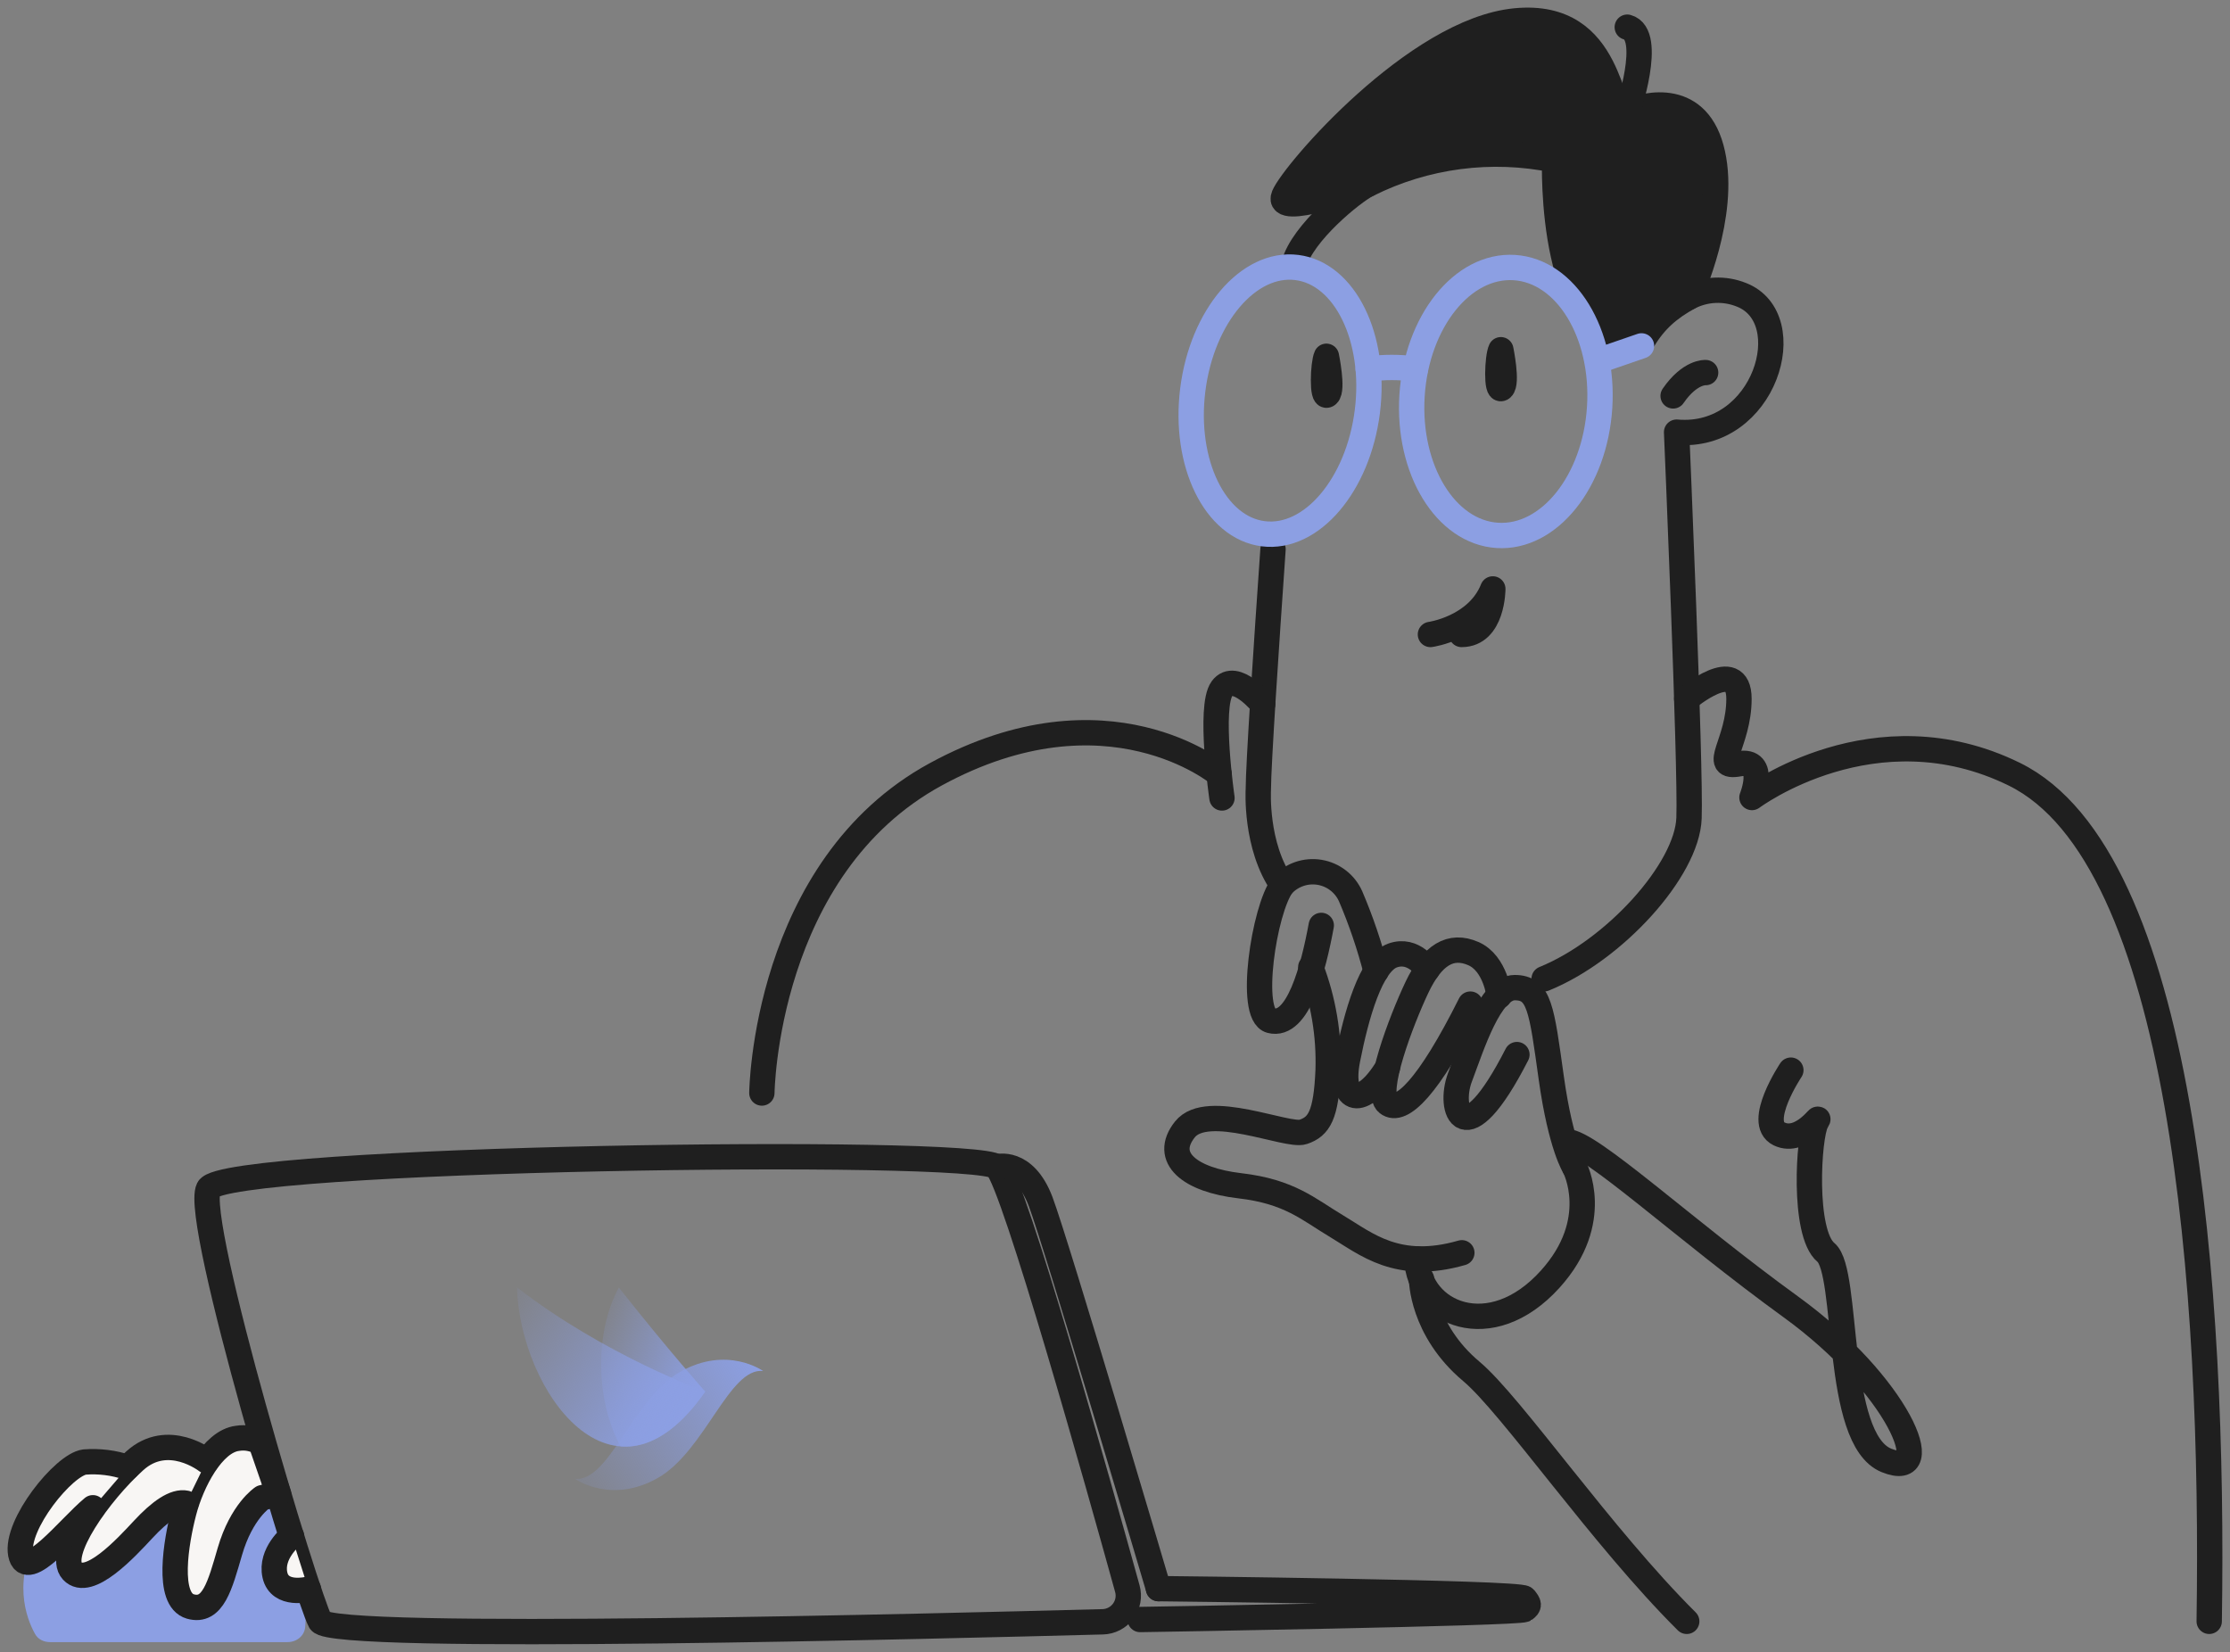 <svg width="220" height="163" viewBox="0 0 220 163" fill="none" xmlns="http://www.w3.org/2000/svg">
<rect x="0" y="0" width="220" height="163" fill="#808080" stroke="none"/>
<path d="M3.977 151.039C7.738 144.693 26.035 144.381 28.567 151.039C30.215 155.374 30.27 158.711 30.108 160.512C30.028 161.402 29.256 162 28.363 162H4.927C4.326 162 3.755 161.73 3.462 161.204C2.582 159.624 1.142 155.823 3.977 151.039Z" fill="#8C9FE3"/>
<path d="M127.661 26.053C128.473 22.974 133.488 18.91 134.926 18.2" stroke="#1F1F1F" stroke-width="2.5" stroke-linecap="round" stroke-linejoin="round"/>
<path d="M126.509 87.314C123.806 83.441 124.139 77.906 124.139 77.906C124.139 75.506 124.932 63.608 125.59 54.182" stroke="#1F1F1F" stroke-width="2.5" stroke-linecap="round" stroke-linejoin="round"/>
<path d="M166.638 29.316C167.431 28.91 168.303 28.678 169.194 28.638C170.085 28.598 170.975 28.75 171.802 29.083C177.704 31.392 174.118 43.398 165.404 42.634C165.404 42.634 166.818 75.605 166.629 80.718C166.44 85.831 159.258 93.757 152.337 96.561" stroke="#1F1F1F" stroke-width="2.5" stroke-linecap="round" stroke-linejoin="round"/>
<path d="M168.269 36.757C168.269 36.757 166.728 36.631 165.061 39.057" stroke="#1F1F1F" stroke-width="2.5" stroke-linecap="round" stroke-linejoin="round"/>
<path d="M124.564 69.467C124.564 69.467 121.86 66.151 120.553 67.939C119.247 69.728 120.553 78.723 120.553 78.723" stroke="#1F1F1F" stroke-width="2.5" stroke-linecap="round" stroke-linejoin="round"/>
<path d="M120.274 76.378C120.274 76.378 109.271 67.176 92.338 76.378C75.405 85.58 75.162 107.83 75.162 107.83" stroke="#1F1F1F" stroke-width="2.5" stroke-linecap="round" stroke-linejoin="round"/>
<path d="M166.403 68.945C166.403 68.945 171.558 64.587 171.558 68.945C171.558 73.304 168.737 75.865 171.558 75.353C174.378 74.84 172.838 78.677 172.838 78.677C172.838 78.677 184.94 69.61 198.719 76.377C215.381 84.555 218.454 127.24 217.949 159.95" stroke="#1F1F1F" stroke-width="2.5" stroke-linecap="round" stroke-linejoin="round"/>
<path d="M176.676 105.574C176.676 105.574 173.215 110.75 175.522 111.865C177.829 112.979 179.947 109.375 179.181 110.714C178.415 112.053 177.829 121.642 180.136 123.556C182.443 125.47 180.911 141.96 186.102 144.072C191.292 146.183 187.255 136.595 176.676 128.93C166.096 121.264 156.85 112.628 154.57 112.628" stroke="#1F1F1F" stroke-width="2.5" stroke-linecap="round" stroke-linejoin="round"/>
<path d="M155.346 115.163C155.346 115.163 158.131 120.438 152.94 126.189C147.029 132.74 139.964 129.559 139.774 124.194" stroke="#1F1F1F" stroke-width="2.5" stroke-linecap="round" stroke-linejoin="round"/>
<path d="M140.243 126.189C140.243 126.189 140.243 131.167 145.154 135.292C149.11 138.608 158.041 151.647 166.404 159.951" stroke="#1F1F1F" stroke-width="2.5" stroke-linecap="round" stroke-linejoin="round"/>
<path d="M155.346 115.163C155.346 115.163 153.995 113.15 153.039 106.338C152.084 99.526 151.886 97.433 149.435 97.433C146.984 97.433 145.208 103.175 144.028 106.293C142.847 109.411 144.406 114.3 149.651 104.038" stroke="#1F1F1F" stroke-width="2.5" stroke-linecap="round" stroke-linejoin="round"/>
<path d="M147.903 98.26C147.903 98.26 147.561 95.034 145.344 94.072C143.127 93.111 141.316 94.171 139.775 97.433C138.234 100.695 135.54 107.776 136.891 108.837C138.243 109.897 140.929 107.3 145.056 99.059" stroke="#1F1F1F" stroke-width="2.5" stroke-linecap="round" stroke-linejoin="round"/>
<path d="M140.802 95.644C140.802 95.644 139.487 93.496 137.369 94.269C135.251 95.042 133.809 100.11 132.944 104.523C132.079 108.935 134.458 109.312 136.873 105.34" stroke="#1F1F1F" stroke-width="2.5" stroke-linecap="round" stroke-linejoin="round"/>
<path d="M135.756 95.815C135.108 93.29 134.268 90.817 133.242 88.419C132.967 87.803 132.543 87.264 132.007 86.852C131.472 86.439 130.842 86.166 130.175 86.056C129.507 85.947 128.823 86.004 128.183 86.224C127.544 86.444 126.969 86.818 126.51 87.314C124.708 89.713 123.122 100.111 125.357 100.686C128.06 101.396 129.574 95.51 130.349 91.295" stroke="#1F1F1F" stroke-width="2.5" stroke-linecap="round" stroke-linejoin="round"/>
<path d="M129.313 95.419C130.555 98.657 131.137 102.109 131.025 105.574C130.836 110.067 130.124 111.137 128.565 111.667C127.006 112.197 119.112 108.638 116.895 111.424C114.678 114.21 117.364 116.402 122.302 116.978C127.24 117.553 129.034 119.278 131.917 121.003C134.801 122.729 137.874 125.416 144.218 123.592" stroke="#1F1F1F" stroke-width="2.5" stroke-linecap="round" stroke-linejoin="round"/>
<path d="M166.638 29.316C164.656 30.408 163.289 31.585 162.119 33.52C152.736 34.772 153.373 15.792 153.373 15.792C147.128 14.502 140.629 15.351 134.927 18.2C134.512 18.344 125.735 21.561 126.663 19.315C127.592 17.068 139.667 3.022 149.499 2.061C159.33 1.099 158.573 11.865 160.502 11.047C162.43 10.229 167.603 8.971 168.954 15.172C170.297 21.247 166.819 28.912 166.638 29.316Z" fill="#1F1F1F" stroke="#1F1F1F" stroke-width="2.5" stroke-linecap="round" stroke-linejoin="round"/>
<path d="M108.794 159.995C109.187 159.985 109.572 159.886 109.921 159.704C110.27 159.523 110.573 159.265 110.806 158.95C111.04 158.634 111.199 158.27 111.27 157.884C111.341 157.499 111.323 157.102 111.218 156.724C108.46 146.758 100.043 116.771 98.34 115.118C96.286 113.141 22.112 114.219 20.571 117.265C19.03 120.312 30.312 157.65 31.592 159.95C32.736 161.981 93.339 160.4 108.794 159.995Z" stroke="#1F1F1F" stroke-width="2.5" stroke-linecap="round" stroke-linejoin="round"/>
<path d="M25.888 147.747C25.888 147.747 23.833 149.086 22.68 153.049C21.706 156.401 21.012 159.123 18.778 158.485C16.408 157.802 17.363 152.123 18.138 149.149C18.913 146.174 20.985 142.184 23.436 141.897C24.231 141.766 25.046 141.922 25.735 142.337" fill="#F8F6F4"/>
<path d="M25.888 147.747C25.888 147.747 23.833 149.086 22.68 153.049C21.706 156.401 21.012 159.123 18.778 158.485C16.408 157.802 17.363 152.123 18.138 149.149C18.913 146.174 20.985 142.184 23.436 141.897C24.231 141.766 25.046 141.922 25.735 142.337L27.486 147.407L25.888 147.747Z" stroke="#1F1F1F" stroke-width="2.5" stroke-linecap="round" stroke-linejoin="round"/>
<path d="M20.382 144.125C20.382 144.125 16.57 141.133 13.281 144.125C9.82 147.253 5.531 153.264 7.135 154.99C8.739 156.715 12.452 152.689 14.119 150.892C15.786 149.095 17.255 148.061 18.345 148.295" fill="#F8F6F4"/>
<path d="M20.382 144.125C20.382 144.125 16.57 141.133 13.281 144.125C9.82 147.253 5.531 153.264 7.135 154.99C8.739 156.715 12.452 152.689 14.119 150.892C15.786 149.095 17.255 148.061 18.345 148.295" stroke="#1F1F1F" stroke-width="2.5" stroke-linecap="round" stroke-linejoin="round"/>
<path d="M12.587 144.764C11.225 144.304 9.785 144.124 8.352 144.233C6.297 144.485 1.494 150.434 2.043 153.31C2.593 156.185 6.802 150.704 9.163 148.745" fill="#F8F6F4"/>
<path d="M12.587 144.764C11.225 144.304 9.785 144.124 8.352 144.233C6.297 144.485 1.494 150.434 2.043 153.31C2.593 156.185 6.802 150.704 9.163 148.745" stroke="#1F1F1F" stroke-width="2.5" stroke-linecap="round" stroke-linejoin="round"/>
<path d="M28.763 151.548C28.763 151.548 26.645 153.256 27.123 155.385C27.601 157.515 30.43 156.778 30.43 156.778" fill="#F8F6F4"/>
<path d="M28.763 151.548C28.763 151.548 26.645 153.256 27.123 155.385C27.601 157.515 30.43 156.778 30.43 156.778" stroke="#1F1F1F" stroke-width="2.5" stroke-linecap="round" stroke-linejoin="round"/>
<path d="M114.29 156.725C114.29 156.725 149.957 157.102 150.408 157.677C150.858 158.252 150.922 158.396 150.408 158.782C149.894 159.169 112.479 159.771 112.479 159.771" stroke="#1F1F1F" stroke-width="2.5" stroke-linecap="round" stroke-linejoin="round"/>
<path d="M130.857 35.148C130.857 35.148 131.533 38.437 130.965 38.941C130.398 39.444 130.515 35.867 130.857 35.148Z" fill="#1F1F1F" stroke="#1F1F1F" stroke-width="2.5" stroke-linecap="round" stroke-linejoin="round"/>
<path d="M148.066 34.502C148.066 34.502 148.742 37.791 148.165 38.294C147.588 38.797 147.715 35.22 148.066 34.502Z" fill="#1F1F1F" stroke="#1F1F1F" stroke-width="2.5" stroke-linecap="round" stroke-linejoin="round"/>
<path d="M134.895 40.6C135.807 33.347 132.692 26.984 127.936 26.389C123.181 25.794 118.586 31.192 117.674 38.446C116.761 45.7 119.877 52.062 124.632 52.657C129.388 53.252 133.982 47.854 134.895 40.6Z" stroke="#8C9FE3" stroke-width="2.5" stroke-linecap="round" stroke-linejoin="round"/>
<path d="M157.812 40.189C158.274 32.893 154.505 26.718 149.394 26.396C144.283 26.075 139.765 31.729 139.304 39.025C138.842 46.321 142.611 52.496 147.722 52.818C152.833 53.139 157.351 47.485 157.812 40.189Z" stroke="#8C9FE3" stroke-width="2.5" stroke-linecap="round" stroke-linejoin="round"/>
<path d="M157.59 35.625L161.942 34.124" stroke="#8C9FE3" stroke-width="2.5" stroke-linecap="round" stroke-linejoin="round"/>
<path d="M141.118 62.592C141.118 62.592 145.732 61.954 147.273 58.099C147.273 58.099 147.273 62.592 144.191 62.592" stroke="#1F1F1F" stroke-width="2.5" stroke-linecap="round" stroke-linejoin="round"/>
<path d="M134.979 36.407C136.525 36.198 138.092 36.198 139.638 36.407" stroke="#8C9FE3" stroke-width="2.5" stroke-linecap="round" stroke-linejoin="round"/>
<path d="M98.359 115.117C98.359 115.117 101.063 114.309 102.658 118.523C104.253 122.738 114.292 156.724 114.292 156.724" stroke="#1F1F1F" stroke-width="2.5" stroke-linecap="round" stroke-linejoin="round"/>
<path d="M160.537 11.092C160.537 11.092 163.168 3.391 160.537 2.681" stroke="#1F1F1F" stroke-width="2.5" stroke-linecap="round" stroke-linejoin="round"/>
<path d="M56.717 145.886C56.717 145.886 60.275 148.452 64.918 145.795C69.561 143.137 71.962 134.859 75.288 135.257C75.288 135.257 71.73 132.69 67.087 135.348C62.444 138.005 60.043 146.283 56.717 145.886Z" fill="url(#paint0_linear_315_3784)"/>
<path d="M61.226 142.694C64.637 142.993 67.553 140.195 69.571 137.277C69.571 137.277 66.045 133.344 61.051 127.017C58.611 131.487 58.777 138.244 61.226 142.694Z" fill="url(#paint1_linear_315_3784)"/>
<path d="M51 127C59.683 133.733 69.571 137.275 69.571 137.275C60.554 150.268 51.288 137.187 51 127Z" fill="url(#paint2_linear_315_3784)"/>
<defs>
<linearGradient id="paint0_linear_315_3784" x1="75.075" y1="135.122" x2="54.002" y2="147.25" gradientUnits="userSpaceOnUse">
<stop stop-color="#8C9FE3"/>
<stop offset="1" stop-color="#8C9FE3" stop-opacity="0"/>
</linearGradient>
<linearGradient id="paint1_linear_315_3784" x1="69.007" y1="137.172" x2="56.834" y2="132.645" gradientUnits="userSpaceOnUse">
<stop stop-color="#8C9FE3"/>
<stop offset="1" stop-color="#8C9FE3" stop-opacity="0"/>
</linearGradient>
<linearGradient id="paint2_linear_315_3784" x1="68.434" y1="137.734" x2="49.365" y2="125.813" gradientUnits="userSpaceOnUse">
<stop stop-color="#8C9FE3"/>
<stop offset="1" stop-color="#8C9FE3" stop-opacity="0"/>
</linearGradient>
</defs>
</svg>
